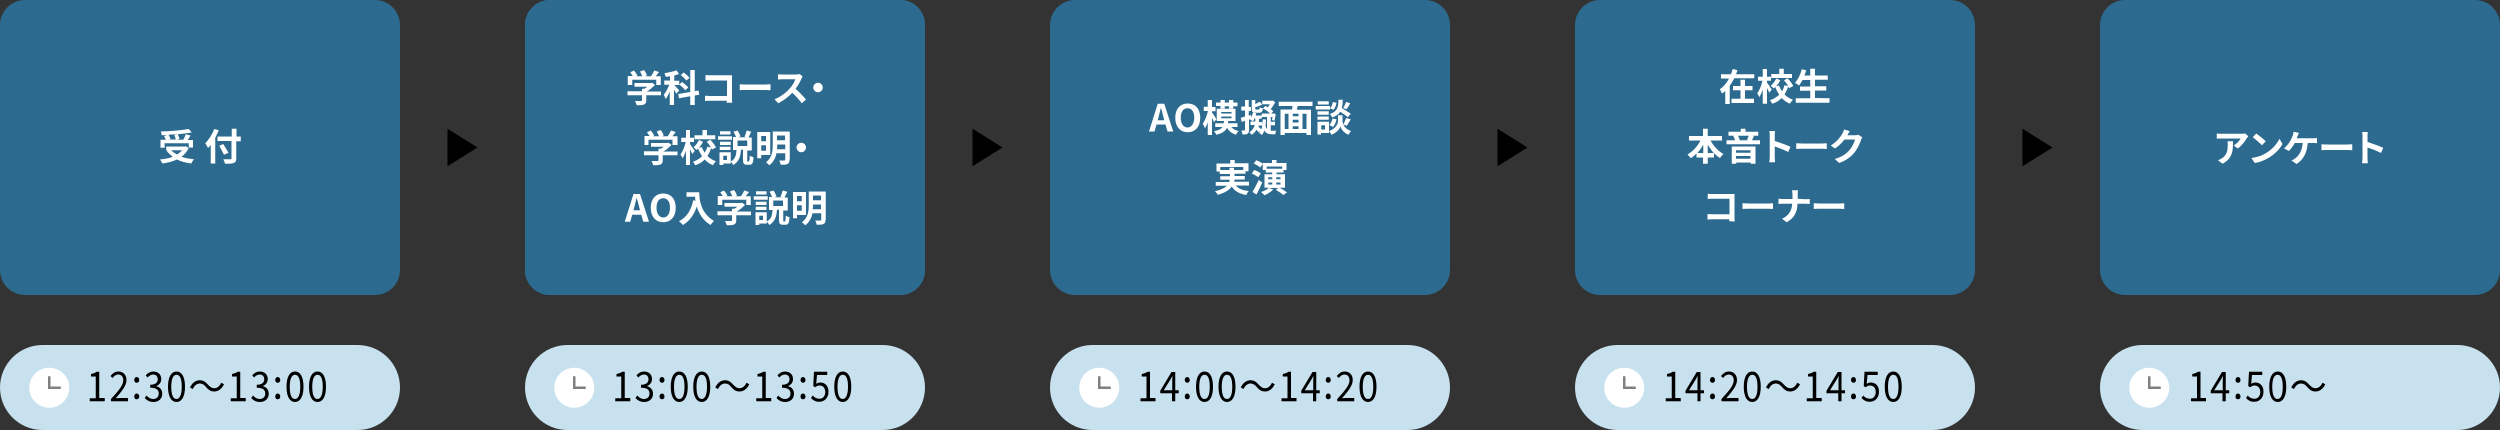 <?xml version="1.0" encoding="utf-8"?>
<!-- Generator: Adobe Illustrator 27.4.1, SVG Export Plug-In . SVG Version: 6.00 Build 0)  -->
<svg version="1.1" id="_レイヤー_2" xmlns="http://www.w3.org/2000/svg" xmlns:xlink="http://www.w3.org/1999/xlink" x="0px"
	 y="0px" viewBox="0 0 1000 172" style="enable-background:new 0 0 1000 172;" xml:space="preserve">
<rect x="0" y="0" width="1000" height="172" fill="#333333" stroke="none"/>
<style type="text/css">
	.st0{fill:#2C6B8F;}
	.st1{fill:#FFFFFF;}
	.st2{fill:#C7E1EF;}
	.st3{fill:none;stroke:#808080;stroke-miterlimit:10;}
</style>
<path class="st0" d="M850,0h140c5.5,0,10,4.5,10,10v98c0,5.5-4.5,10-10,10H850c-5.5,0-10-4.5-10-10V10C840,4.5,844.5,0,850,0z"/>
<path class="st0" d="M640,0h140c5.5,0,10,4.5,10,10v98c0,5.5-4.5,10-10,10H640c-5.5,0-10-4.5-10-10V10C630,4.5,634.5,0,640,0z"/>
<g>
	<path class="st1" d="M701.7,29.6v1.7h-8c-0.5,1-1.1,2-1.8,3v7.3h-1.8v-5.2c-0.4,0.4-0.8,0.7-1.3,1c-0.2-0.5-0.6-1.3-0.9-1.7
		c1.6-1,2.8-2.6,3.7-4.3h-3.2v-1.7h4c0.2-0.7,0.5-1.4,0.7-2.1l1.9,0.5c-0.2,0.6-0.4,1.1-0.6,1.6H701.7L701.7,29.6z M698.1,39.5h3.5
		v1.7h-9v-1.7h3.6v-3.4h-3v-1.7h3v-2.5h1.8v2.5h3v1.7h-3V39.5z"/>
	<path class="st1" d="M707.7,37.1c-0.2-0.5-0.5-1.2-0.9-1.9v6.3h-1.7v-5.6c-0.4,1.2-0.9,2.2-1.4,3c-0.2-0.5-0.5-1.2-0.8-1.6
		c0.9-1.2,1.7-3.2,2.1-5h-1.8v-1.6h1.9v-3.1h1.7v3.1h1.6v1.6h-1.6V33c0.4,0.6,1.6,2.3,1.9,2.8L707.7,37.1L707.7,37.1z M715.6,35.3
		c-0.1-0.2-0.2-0.4-0.3-0.7c-0.4,1.2-0.9,2.2-1.5,3.2c1,0.9,2.1,1.7,3.4,2.1c-0.4,0.4-1,1.1-1.2,1.6c-1.3-0.5-2.4-1.3-3.3-2.3
		c-1,1-2.2,1.8-3.8,2.3c-0.2-0.4-0.6-1.1-0.9-1.4c1.5-0.5,2.7-1.3,3.7-2.2c-0.6-0.9-1.2-2-1.6-3.1c-0.2,0.2-0.4,0.4-0.6,0.6
		c-0.3-0.3-0.8-0.8-1.2-1.1c0.9-0.7,1.7-1.9,2.2-2.9l1.6,0.7c-0.4,0.9-1,1.7-1.7,2.4l1.2-0.3c0.3,0.8,0.7,1.6,1.2,2.3
		c0.5-0.8,0.8-1.6,1-2.4l1.5,0.3c-0.5-0.8-1.1-1.6-1.7-2.3l1.4-0.8c0.9,0.9,1.9,2.2,2.3,3.1L715.6,35.3z M716.8,31.2h-8.3v-1.6h3.2
		v-2.1h1.8v2.1h3.3L716.8,31.2L716.8,31.2z"/>
	<path class="st1" d="M731.8,39.3v1.8h-13.5v-1.8h5.8v-3H720v-1.7h4.1V32H721c-0.4,0.8-0.9,1.6-1.4,2.2c-0.4-0.3-1.2-0.8-1.6-1.1
		c1.2-1.3,2.2-3.3,2.7-5.4l1.8,0.4c-0.2,0.7-0.5,1.4-0.7,2.1h2.3v-2.7h1.9v2.7h5.1v1.7H726v2.6h4.5v1.7H726v3L731.8,39.3L731.8,39.3
		z"/>
	<path class="st1" d="M684.2,56.2c1.2,2.2,3.1,4.3,5.2,5.4c-0.5,0.4-1.1,1.1-1.4,1.6c-0.9-0.5-1.7-1.2-2.4-2V63h-2.5v2.5h-1.9V63
		h-2.6v-1.6c-0.7,0.7-1.5,1.4-2.3,1.9c-0.3-0.5-0.9-1.1-1.3-1.5c2.1-1.2,4-3.3,5.2-5.6h-4.6v-1.8h5.6v-2.9h1.9v2.9h5.7v1.8
		L684.2,56.2L684.2,56.2z M681.3,61.2v-3.3c-0.7,1.2-1.5,2.3-2.3,3.3H681.3z M685.5,61.2c-0.9-1-1.7-2.1-2.4-3.3v3.3H685.5z"/>
	<path class="st1" d="M704,56.1v1.6h-13.4v-1.6h3.4c-0.1-0.5-0.4-1.2-0.7-1.7l0.6-0.1h-2.5v-1.6h4.9v-1.2h1.9v1.2h5.1v1.6h-2.4
		l0.7,0.1c-0.3,0.6-0.6,1.2-0.8,1.7L704,56.1L704,56.1z M692.7,58.6h9.5v6.9h-1.9V65h-5.8v0.5h-1.8L692.7,58.6L692.7,58.6z
		 M694.4,60.1v1h5.8v-1H694.4z M700.2,63.5v-1.1h-5.8v1.1H700.2z M695.2,54.3c0.3,0.6,0.6,1.2,0.7,1.7l-0.5,0.1h3.8l-0.4-0.1
		c0.2-0.5,0.5-1.2,0.7-1.7C699.5,54.3,695.2,54.3,695.2,54.3z"/>
	<path class="st1" d="M715.3,60.8c-1.5-0.8-3.8-1.7-5.4-2.2v4.2c0,0.4,0.1,1.5,0.1,2.1h-2.3c0.1-0.6,0.2-1.5,0.2-2.1v-8.6
		c0-0.5,0-1.3-0.2-1.8h2.3c-0.1,0.5-0.1,1.2-0.1,1.8v2.2c2,0.6,4.9,1.7,6.3,2.3L715.3,60.8L715.3,60.8z"/>
	<path class="st1" d="M718.5,57.3c0.5,0,1.6,0.1,2.4,0.1h8c0.7,0,1.4-0.1,1.8-0.1v2.3c-0.4,0-1.1-0.1-1.8-0.1h-8
		c-0.8,0-1.9,0-2.4,0.1V57.3z"/>
	<path class="st1" d="M744.9,54.9c-0.2,0.3-0.4,0.7-0.5,1.1c-0.4,1.3-1.3,3.3-2.6,5c-1.4,1.7-3.2,3.1-6.1,4.2l-1.8-1.6
		c3.1-0.9,4.7-2.2,6-3.7c1-1.2,1.9-3,2.1-4.1h-4.2c-1,1.3-2.3,2.6-3.8,3.6l-1.7-1.2c2.6-1.6,3.9-3.5,4.7-4.8
		c0.2-0.4,0.5-1.1,0.7-1.6l2.2,0.7c-0.4,0.5-0.7,1.2-0.9,1.5l0,0.1h3c0.5,0,1-0.1,1.3-0.2L744.9,54.9L744.9,54.9z"/>
	<path class="st1" d="M691.7,88.5c0-0.2,0-0.5,0-0.8h-6.8c-0.6,0-1.4,0.1-1.9,0.1v-2.2c0.5,0,1.2,0.1,1.9,0.1h6.9v-6.2H685
		c-0.6,0-1.4,0-1.9,0.1v-2.1c0.5,0.1,1.3,0.1,1.9,0.1h7.5c0.4,0,1.1,0,1.3,0c0,0.3,0,0.9,0,1.4v7.8c0,0.5,0,1.3,0.1,1.8L691.7,88.5
		L691.7,88.5z"/>
	<path class="st1" d="M697,81.3c0.5,0,1.6,0.1,2.4,0.1h8c0.7,0,1.4-0.1,1.8-0.1v2.3c-0.4,0-1.1-0.1-1.8-0.1h-8c-0.8,0-1.9,0-2.4,0.1
		V81.3z"/>
	<path class="st1" d="M722.3,79.7c0.7,0,1.3-0.1,1.6-0.1v2c-0.3,0-1-0.1-1.7-0.1H719c-0.1,3-1,5.5-4.3,7.4l-1.9-1.4
		c2.9-1.3,3.9-3.5,4.1-6h-3.8c-0.7,0-1.3,0-1.7,0.1v-2.1c0.5,0,1.1,0.1,1.7,0.1h3.9v-1.7c0-0.5-0.1-1.3-0.2-1.8h2.4
		c-0.1,0.5-0.1,1.3-0.1,1.8v1.6L722.3,79.7L722.3,79.7z"/>
	<path class="st1" d="M725.5,81.3c0.5,0,1.6,0.1,2.4,0.1h8c0.7,0,1.4-0.1,1.8-0.1v2.3c-0.4,0-1.1-0.1-1.8-0.1h-8
		c-0.8,0-1.9,0-2.4,0.1V81.3z"/>
</g>
<path class="st0" d="M430,0h140c5.5,0,10,4.5,10,10v98c0,5.5-4.5,10-10,10H430c-5.5,0-10-4.5-10-10V10C420,4.5,424.5,0,430,0z"/>
<path class="st0" d="M220,0h140c5.5,0,10,4.5,10,10v98c0,5.5-4.5,10-10,10H220c-5.5,0-10-4.5-10-10V10C210,4.5,214.5,0,220,0z"/>
<path class="st0" d="M220,0h140c5.5,0,10,4.5,10,10v98c0,5.5-4.5,10-10,10H220c-5.5,0-10-4.5-10-10V10C210,4.5,214.5,0,220,0z"/>
<path class="st0" d="M10,0h140c5.5,0,10,4.5,10,10v98c0,5.5-4.5,10-10,10H10c-5.5,0-10-4.5-10-10V10C0,4.5,4.5,0,10,0z"/>
<g>
	<path class="st1" d="M75.5,59.2c-0.7,1.5-1.7,2.6-2.9,3.5c1.4,0.5,3.1,0.8,5,1c-0.4,0.4-0.9,1.2-1.1,1.7c-2.2-0.3-4.1-0.8-5.7-1.6
		c-1.7,0.8-3.7,1.3-5.8,1.6c-0.2-0.4-0.7-1.2-1-1.6c1.9-0.2,3.6-0.5,5.1-1.1c-0.9-0.7-1.7-1.4-2.4-2.3l0.5-0.2h-0.7v-1.6H74l0.3-0.1
		L75.5,59.2z M65.9,59.1h-1.7v-3.2h2.1c-0.2-0.5-0.4-1.1-0.7-1.5l1.3-0.4c-0.8,0-1.5,0.1-2.2,0.1c0-0.5-0.2-1.1-0.4-1.5
		c3.9-0.1,8.5-0.5,11.2-1l1.2,1.4c-1.6,0.3-3.6,0.5-5.6,0.7c0.3,0.6,0.6,1.4,0.7,1.9l-1.1,0.3h2.6c0.4-0.7,0.8-1.6,1-2.2l1.9,0.5
		c-0.3,0.6-0.7,1.2-1.1,1.8h2.1V59h-1.7v-1.7h-9.7L65.9,59.1L65.9,59.1z M71.2,53.6c-1.3,0.1-2.6,0.2-3.8,0.3
		c0.3,0.6,0.7,1.2,0.8,1.7l-0.8,0.2h2.9c-0.1-0.5-0.3-1.3-0.6-1.9L71.2,53.6L71.2,53.6z M68.5,60.1c0.6,0.7,1.4,1.2,2.3,1.7
		c0.8-0.5,1.5-1,2-1.7H68.5z"/>
	<path class="st1" d="M87.5,52.1c-0.4,1-0.9,2-1.4,3v10.3h-1.8V58c-0.3,0.4-0.7,0.8-1.1,1.2c-0.2-0.4-0.7-1.4-1.1-1.9
		c1.4-1.4,2.8-3.5,3.6-5.7L87.5,52.1L87.5,52.1z M96.2,56.5h-1.7v6.8c0,1.2-0.3,1.6-1,1.9c-0.7,0.3-1.9,0.3-3.5,0.3
		c-0.1-0.5-0.4-1.3-0.7-1.8c1.2,0,2.5,0,2.8,0c0.4,0,0.5-0.1,0.5-0.5v-6.8H87v-1.8h5.7v-3.1h1.9v3.1h1.7V56.5z M89.6,61.9
		c-0.4-0.9-1.3-2.5-1.9-3.6l1.6-0.7c0.7,1.1,1.6,2.6,2.1,3.5L89.6,61.9z"/>
</g>
<polyline points="179,51.5 191,59 179,66.5 "/>
<polyline points="389,51.5 401,59 389,66.5 "/>
<polyline points="599,51.5 611,59 599,66.5 "/>
<polyline points="809,51.5 821,59 809,66.5 "/>
<path class="st2" d="M1000,155c0,9.4-7.7,17-17,17H857c-9.3,0-17-7.6-17-17l0,0c0-9.4,7.7-17,17-17h126
	C992.3,138,1000,145.6,1000,155z"/>
<g>
	<circle class="st1" cx="859.7" cy="155.1" r="8"/>
	<polyline class="st3" points="864.3,155.1 859.7,155.1 859.7,150.5 	"/>
</g>
<path class="st2" d="M790,155c0,9.4-7.7,17-17,17H647c-9.3,0-17-7.6-17-17l0,0c0-9.4,7.7-17,17-17h126C782.3,138,790,145.6,790,155z
	"/>
<g>
	<circle class="st1" cx="649.7" cy="155.1" r="8"/>
	<polyline class="st3" points="654.3,155.1 649.7,155.1 649.7,150.5 	"/>
</g>
<path class="st2" d="M370,155c0,9.4-7.6,17-17,17H227c-9.4,0-17-7.6-17-17l0,0c0-9.4,7.6-17,17-17h126C362.4,138,370,145.6,370,155z
	"/>
<g>
	<circle class="st1" cx="229.7" cy="155.1" r="8"/>
	<polyline class="st3" points="234.3,155.1 229.7,155.1 229.7,150.5 	"/>
</g>
<path class="st2" d="M160,155c0,9.4-7.6,17-17,17H17c-9.4,0-17-7.6-17-17l0,0c0-9.4,7.7-17,17-17h126C152.4,138,160,145.6,160,155z"
	/>
<g>
	<circle class="st1" cx="19.7" cy="155.1" r="8"/>
	<polyline class="st3" points="24.3,155.1 19.7,155.1 19.7,150.5 	"/>
</g>
<path class="st2" d="M580,155c0,9.4-7.7,17-17,17H437c-9.4,0-17-7.6-17-17l0,0c0-9.4,7.6-17,17-17h126C572.3,138,580,145.6,580,155z
	"/>
<g>
	<circle class="st1" cx="439.7" cy="155.1" r="8"/>
	<polyline class="st3" points="444.3,155.1 439.7,155.1 439.7,150.5 	"/>
</g>
<g>
	<path class="st1" d="M264.3,38.1h-5.8v2c0,0.9-0.2,1.4-0.9,1.7c-0.7,0.3-1.6,0.3-2.9,0.3c-0.1-0.5-0.5-1.3-0.7-1.7c1,0,2.1,0,2.4,0
		c0.3,0,0.4-0.1,0.4-0.3v-2h-5.8v-1.6h5.8v-1h0.9c0.4-0.2,0.8-0.5,1.2-0.8h-5.1v-1.5h6.7l0.4-0.1l1.1,0.9c-0.9,0.9-2,1.9-3.3,2.6
		h5.7V38.1z M252.8,34h-1.7v-3.6h2c-0.3-0.5-0.7-1.1-1-1.5l1.5-0.7c0.5,0.6,1.1,1.4,1.4,2l-0.5,0.3h2.4c-0.2-0.6-0.6-1.3-0.9-1.9
		l1.6-0.6c0.5,0.6,1,1.6,1.2,2.2l-0.7,0.3h2.3c0.5-0.7,1-1.6,1.3-2.3l1.9,0.6c-0.4,0.6-0.9,1.2-1.3,1.7h2V34h-1.8v-2.1h-9.6V34z"/>
	<path class="st1" d="M270.5,37.5c-0.2-0.4-0.5-1-0.9-1.7V42h-1.7v-5.4c-0.5,1.2-1,2.2-1.6,3c-0.2-0.5-0.6-1.2-0.8-1.7
		c0.8-1,1.7-2.6,2.2-4h-2v-1.7h2.3v-1.7c-0.6,0.1-1.1,0.2-1.7,0.2c-0.1-0.4-0.3-1-0.5-1.4c1.7-0.3,3.6-0.7,4.8-1.2l1,1.5
		c-0.6,0.2-1.2,0.4-1.9,0.6v2.1h2v1.7h-2V34c0.4,0.4,1.7,1.8,2,2.2L270.5,37.5z M277.9,38.2V42h-1.8v-3.5l-4.5,0.8l-0.3-1.7l4.8-0.8
		V28h1.8v8.5l1.5-0.3l0.3,1.7L277.9,38.2z M274.1,36.1c-0.5-0.7-1.5-1.6-2.4-2.3l1.1-1c0.9,0.6,2,1.5,2.5,2.2L274.1,36.1z
		 M274.5,32.2c-0.4-0.6-1.4-1.6-2.2-2.2l1.2-1c0.8,0.6,1.9,1.5,2.3,2.2L274.5,32.2z"/>
	<path class="st1" d="M283.9,30.1h7.6c0.4,0,1.1,0,1.3,0c0,0.3,0,0.9,0,1.4v7.8c0,0.5,0,1.3,0.1,1.8h-2.2c0-0.2,0-0.5,0-0.8h-6.8
		c-0.6,0-1.4,0-1.9,0.1v-2.1c0.5,0,1.2,0.1,1.9,0.1h6.9v-6.2h-6.7c-0.6,0-1.4,0-1.9,0.1V30C282.6,30.1,283.4,30.1,283.9,30.1z"/>
	<path class="st1" d="M298.3,33.8h8.1c0.7,0,1.4-0.1,1.8-0.1v2.4c-0.4,0-1.1-0.1-1.8-0.1h-8.1c-0.9,0-1.9,0-2.4,0.1v-2.4
		C296.5,33.8,297.6,33.8,298.3,33.8z"/>
	<path class="st1" d="M320.6,31.4c-0.5,1.2-1.3,2.8-2.4,4.1c1.5,1.3,3.3,3.2,4.2,4.3l-1.7,1.5c-1-1.4-2.4-2.9-3.8-4.2
		c-1.6,1.7-3.6,3.2-5.6,4.2l-1.5-1.6c2.4-0.9,4.7-2.7,6.1-4.3c1-1.1,1.9-2.6,2.2-3.7h-5.1c-0.6,0-1.5,0.1-1.8,0.1v-2.1
		c0.4,0.1,1.3,0.1,1.8,0.1h5.3c0.6,0,1.2-0.1,1.5-0.2l1.2,0.9C321,30.7,320.8,31.1,320.6,31.4z"/>
	<path class="st1" d="M329.1,35c0,1.1-0.9,1.9-1.9,1.9c-1,0-1.9-0.9-1.9-1.9c0-1,0.9-1.9,1.9-1.9C328.2,33.1,329.1,33.9,329.1,35z"
		/>
	<path class="st1" d="M270.9,62.1h-5.8v2c0,0.9-0.2,1.4-0.9,1.7c-0.7,0.3-1.6,0.3-2.9,0.3c-0.1-0.5-0.5-1.3-0.7-1.7c1,0,2.1,0,2.4,0
		c0.3,0,0.4-0.1,0.4-0.3v-2h-5.8v-1.6h5.8v-1h0.9c0.4-0.2,0.8-0.5,1.2-0.8h-5.1v-1.5h6.7l0.4-0.1l1.1,0.9c-0.9,0.9-2,1.9-3.3,2.6
		h5.7V62.1z M259.5,58h-1.7v-3.6h2c-0.3-0.5-0.7-1.1-1-1.5l1.5-0.7c0.5,0.6,1.1,1.4,1.4,2l-0.5,0.3h2.4c-0.2-0.6-0.6-1.3-0.9-1.9
		l1.6-0.6c0.5,0.6,1,1.6,1.2,2.2l-0.7,0.3h2.3c0.5-0.7,1-1.6,1.3-2.3l1.9,0.6c-0.4,0.6-0.9,1.2-1.3,1.7h2V58H269v-2.1h-9.6V58z"/>
	<path class="st1" d="M276.9,61.6c-0.2-0.5-0.6-1.2-0.9-1.9V66h-1.6v-5.6c-0.4,1.2-0.9,2.2-1.4,3c-0.1-0.5-0.5-1.2-0.8-1.6
		c0.9-1.2,1.7-3.3,2.1-5h-1.8v-1.7h1.9V52h1.6v3.1h1.6v1.7H276v0.8c0.4,0.6,1.6,2.3,1.9,2.8L276.9,61.6z M284.8,59.8
		c-0.1-0.2-0.2-0.4-0.3-0.6c-0.4,1.2-0.9,2.2-1.5,3.2c0.9,0.9,2.1,1.7,3.4,2.1c-0.4,0.4-1,1.1-1.2,1.6c-1.3-0.5-2.4-1.3-3.3-2.3
		c-1,1-2.2,1.8-3.8,2.3c-0.2-0.4-0.6-1.1-0.9-1.4c1.5-0.5,2.7-1.3,3.6-2.2c-0.6-0.9-1.1-2-1.6-3.1c-0.2,0.2-0.4,0.4-0.6,0.6
		c-0.3-0.3-0.8-0.8-1.2-1.1c0.9-0.7,1.7-1.9,2.2-2.9l1.6,0.7c-0.4,0.9-1,1.7-1.6,2.4l1.1-0.3c0.3,0.8,0.7,1.6,1.2,2.3
		c0.4-0.7,0.8-1.5,1-2.4l1.5,0.3c-0.5-0.8-1.1-1.6-1.7-2.3l1.4-0.8c0.9,0.9,1.9,2.2,2.3,3.1L284.8,59.8z M286.1,55.7h-8.3v-1.6h3.2
		V52h1.8v2.1h3.3V55.7z"/>
	<path class="st1" d="M292.8,55.9h-5.6v-1.4h5.6V55.9z M299.6,64.3c0.2,0,0.3-0.3,0.3-2.1c0.3,0.3,1,0.6,1.5,0.7
		c-0.1,2.4-0.5,3-1.6,3h-1c-1.3,0-1.6-0.5-1.6-2.1v-3.9h-0.8c-0.2,2.5-0.7,4.7-3.1,6.1c-0.2-0.4-0.6-1-1-1.3v0.7h-3V66h-1.5v-5.1
		h4.5v3.7c1.9-1,2.2-2.7,2.3-4.6h-1.4v-5.2h1.2c-0.2-0.6-0.6-1.5-1-2.1l1.6-0.5c0.5,0.7,1,1.7,1.2,2.4l-0.8,0.3h3.2l-0.8-0.2
		c0.3-0.7,0.7-1.7,0.9-2.5l1.8,0.5c-0.4,0.8-0.8,1.7-1.1,2.3h1.3v5.2h-1.8v3.9c0,0.4,0,0.5,0.2,0.5H299.6z M292.3,58h-4.3v-1.3h4.3
		V58z M287.9,58.7h4.3v1.3h-4.3V58.7z M292.3,53.8H288v-1.3h4.2V53.8z M290.8,62.3h-1.5V64h1.5V62.3z M298.9,56.2H295v2.2h3.9V56.2z
		"/>
	<path class="st1" d="M304.5,62v1.3h-1.6V52.8h5.2V62H304.5z M304.5,54.4v2.1h1.9v-2.1H304.5z M306.4,60.3v-2.2h-1.9v2.2H306.4z
		 M315.8,63.9c0,0.9-0.2,1.4-0.8,1.7c-0.6,0.3-1.5,0.3-2.7,0.3c-0.1-0.5-0.4-1.3-0.6-1.7c0.8,0,1.7,0,2,0c0.3,0,0.4-0.1,0.4-0.3
		v-2.6h-3.5c-0.4,1.8-1.2,3.6-2.9,4.8c-0.3-0.3-1-1-1.3-1.2c2.5-1.9,2.7-4.6,2.7-6.9v-5.4h6.8V63.9z M314.1,59.7v-1.9h-3.2V58
		c0,0.5,0,1.1-0.1,1.7H314.1z M310.8,54.2v1.9h3.2v-1.9H310.8z"/>
	<path class="st1" d="M322.4,59c0,1.1-0.9,1.9-1.9,1.9c-1,0-1.9-0.9-1.9-1.9c0-1,0.9-1.9,1.9-1.9C321.5,57.1,322.4,57.9,322.4,59z"
		/>
	<path class="st1" d="M253.4,77.6h2.6l3.6,11.1h-2.3l-0.8-2.8h-3.6l-0.8,2.8h-2.2L253.4,77.6z M253.4,84.1h2.6l-0.3-1.2
		c-0.3-1.2-0.6-2.4-1-3.6h-0.1c-0.3,1.2-0.6,2.5-0.9,3.6L253.4,84.1z"/>
	<path class="st1" d="M260.3,83.1c0-3.6,2-5.7,5-5.7s5,2.1,5,5.7s-2,5.8-5,5.8S260.3,86.7,260.3,83.1z M268,83.1
		c0-2.4-1-3.8-2.7-3.8s-2.7,1.4-2.7,3.8c0,2.4,1.1,3.9,2.7,3.9S268,85.5,268,83.1z"/>
	<path class="st1" d="M279.7,76.8c0,2.8,0.4,8.3,5.9,11.6c-0.4,0.3-1.1,1.1-1.4,1.6c-3.1-1.9-4.7-4.7-5.5-7.4
		c-1.1,3.4-2.9,5.8-5.5,7.4c-0.3-0.4-1.2-1.1-1.6-1.5c3.1-1.6,4.9-4.5,5.7-8.4l0.9,0.2c-0.1-0.6-0.2-1.1-0.2-1.6h-3.4v-1.8H279.7z"
		/>
	<path class="st1" d="M300.3,86.1h-5.8v2c0,0.9-0.2,1.4-0.9,1.7c-0.7,0.3-1.6,0.3-2.9,0.3c-0.1-0.5-0.5-1.3-0.7-1.7c1,0,2.1,0,2.4,0
		c0.3,0,0.4-0.1,0.4-0.3v-2h-5.8v-1.6h5.8v-1h0.9c0.4-0.2,0.8-0.5,1.2-0.8h-5.1v-1.5h6.7l0.4-0.1l1.1,0.9c-0.9,0.9-2,1.9-3.3,2.6
		h5.7V86.1z M288.8,82h-1.7v-3.6h2c-0.3-0.5-0.7-1.1-1-1.5l1.5-0.7c0.5,0.6,1.1,1.4,1.4,2l-0.5,0.3h2.4c-0.2-0.6-0.6-1.3-0.9-1.9
		l1.6-0.6c0.5,0.6,1,1.6,1.2,2.2l-0.7,0.3h2.3c0.5-0.7,1-1.6,1.3-2.3l1.9,0.6c-0.4,0.6-0.9,1.2-1.3,1.7h2V82h-1.8v-2.1h-9.6V82z"/>
	<path class="st1" d="M307.1,79.9h-5.6v-1.4h5.6V79.9z M314,88.3c0.2,0,0.3-0.3,0.3-2.1c0.3,0.3,1,0.6,1.5,0.7c-0.1,2.4-0.5,3-1.6,3
		h-1c-1.3,0-1.6-0.5-1.6-2.1v-3.9h-0.8c-0.2,2.5-0.7,4.7-3.1,6.1c-0.2-0.4-0.6-1-1-1.3v0.7h-3V90h-1.5v-5.1h4.5v3.7
		c1.9-1,2.2-2.7,2.3-4.6h-1.4v-5.2h1.2c-0.2-0.6-0.6-1.5-1-2.1l1.6-0.5c0.5,0.7,1,1.7,1.2,2.4l-0.8,0.3h3.2l-0.8-0.2
		c0.3-0.7,0.7-1.7,0.9-2.5l1.8,0.5c-0.4,0.8-0.8,1.7-1.1,2.3h1.3v5.2h-1.8v3.9c0,0.4,0,0.5,0.2,0.5H314z M306.6,82h-4.3v-1.3h4.3V82
		z M302.3,82.7h4.3v1.3h-4.3V82.7z M306.6,77.8h-4.2v-1.3h4.2V77.8z M305.2,86.3h-1.5V88h1.5V86.3z M313.2,80.2h-3.9v2.2h3.9V80.2z"
		/>
	<path class="st1" d="M318.8,86v1.3h-1.6V76.8h5.2V86H318.8z M318.8,78.4v2.1h1.9v-2.1H318.8z M320.7,84.3v-2.2h-1.9v2.2H320.7z
		 M330.2,87.9c0,0.9-0.2,1.4-0.8,1.7c-0.6,0.3-1.5,0.3-2.7,0.3c-0.1-0.5-0.4-1.3-0.6-1.7c0.8,0,1.7,0,2,0c0.3,0,0.4-0.1,0.4-0.3
		v-2.6h-3.5c-0.4,1.8-1.2,3.6-2.9,4.8c-0.3-0.3-1-1-1.3-1.2c2.5-1.9,2.7-4.6,2.7-6.9v-5.4h6.8V87.9z M328.4,83.7v-1.9h-3.2V82
		c0,0.5,0,1.1-0.1,1.7H328.4z M325.2,78.2v1.9h3.2v-1.9H325.2z"/>
</g>
<g>
	<path class="st1" d="M463.1,41.5h2.6l3.6,11.1H467l-0.8-2.8h-3.6l-0.8,2.8h-2.2L463.1,41.5z M463.1,48.1h2.6l-0.3-1.2
		c-0.3-1.2-0.6-2.4-1-3.6h-0.1c-0.3,1.2-0.6,2.5-0.9,3.6L463.1,48.1z"/>
	<path class="st1" d="M470.1,47.1c0-3.6,2-5.7,5-5.7s5,2.1,5,5.7s-2,5.8-5,5.8S470.1,50.7,470.1,47.1z M477.7,47.1
		c0-2.4-1-3.8-2.7-3.8s-2.7,1.4-2.7,3.8c0,2.4,1.1,3.9,2.7,3.9S477.7,49.4,477.7,47.1z"/>
	<path class="st1" d="M485.6,48.9c-0.2-0.4-0.4-1.1-0.8-1.7V54h-1.7v-5.1c-0.3,0.9-0.7,1.8-1.1,2.4c-0.2-0.5-0.6-1.3-0.9-1.8
		c0.8-1.1,1.5-3,2-4.7v-0.4h-1.6v-1.7h1.6V40h1.7v2.8h1.4v1.7h-1.4v0.5c0.5,0.6,1.6,2.3,1.8,2.7L485.6,48.9z M492.5,50.8
		c0.7,0.8,1.7,1.4,3,1.6c-0.4,0.3-0.9,1-1.1,1.5c-1.7-0.5-2.8-1.4-3.6-2.8c-0.6,1.3-1.8,2.2-4.3,2.8c-0.1-0.4-0.6-1.1-0.9-1.4
		c1.9-0.4,2.9-0.9,3.4-1.7h-2.9v-1.5h3.4c0-0.3,0.1-0.6,0.1-0.9h-2.9v-4.9h7.5v4.9h-2.9c0,0.3-0.1,0.6-0.1,0.9h3.8v1.5H492.5z
		 M488.2,42.4h-1.8V41h1.8v-1h1.7v1h1.7v-1h1.7v1h1.7v1.5h-1.7v0.9h-1.7v-0.9h-1.7v0.9h-1.7V42.4z M488.5,45.4h4.1v-0.6h-4.1V45.4z
		 M488.5,47.3h4.1v-0.7h-4.1V47.3z"/>
	<path class="st1" d="M503.5,53c-0.2-0.3-0.6-0.7-0.9-1.1c-0.4,0.7-1,1.4-1.9,2c-0.2-0.3-0.7-0.7-1-1c1.4-0.8,1.9-1.9,2.2-2.9h-1.7
		v-1.4h1.9v-0.2v-1.1h-0.3c-0.2,0.5-0.4,0.9-0.6,1.3c-0.3-0.2-0.8-0.6-1.1-0.8l0-0.1l-0.5,0.2v4.1c0,0.8-0.2,1.2-0.6,1.5
		c-0.4,0.3-1,0.3-2,0.3c-0.1-0.4-0.2-1.1-0.5-1.6c0.5,0,1.1,0,1.2,0c0.2,0,0.3-0.1,0.3-0.3v-3.6l-1.3,0.5l-0.4-1.7
		c0.5-0.1,1.1-0.3,1.7-0.5v-2.4h-1.5v-1.6h1.5V40h1.5v2.8h0.9v1.6h-0.9v1.9l0.9-0.3l0.2,0.9c0.2-0.6,0.4-1.3,0.6-1.9l1.3,0.3
		c-0.1,0.3-0.1,0.6-0.2,0.9h2.4v1.3h-1.1v1.1v0.2h1.3v1.4h-1.4c0,0.1-0.1,0.3-0.1,0.5c0.5,0.4,1,0.9,1.3,1.3L503.5,53z M510.5,52.3
		c-0.2,0.3-0.4,1-0.4,1.4h-1.4c-1.2,0-2.3-0.3-3-1.5c-0.2,0.7-0.5,1.3-0.9,1.8c-0.2-0.2-0.8-0.6-1.1-0.8c1.1-1.2,1.3-3.1,1.4-5.5
		l1.3,0.1c0,0.9-0.1,1.8-0.2,2.6c0.2,0.6,0.4,0.9,0.6,1.2v-4.8h-2.1v-1.4h3.3c-0.6-0.7-1.8-1.5-2.8-2c-0.2,1.3-0.6,1.7-1.5,1.7h-1.4
		c-1.3,0-1.6-0.4-1.6-1.7V40h1.4v1.6c0.7-0.3,1.3-0.6,1.8-0.9l1,1.1c-0.8,0.5-1.8,0.8-2.8,1.1v0.5c0,0.4,0.1,0.4,0.4,0.4h1
		c0.3,0,0.3-0.1,0.4-0.9c0.3,0.2,0.8,0.4,1.2,0.5l1-1c0.3,0.2,0.7,0.3,1,0.5c0.3-0.3,0.6-0.8,0.8-1.2h-3v-1.4h3.9l0.3-0.1l1,0.7
		c-0.5,0.9-1.1,1.9-1.8,2.7c0.4,0.3,0.7,0.6,1,0.9l-0.8,0.9h0.8l0.2,0l0.8,0.2c-0.2,0.9-0.3,2-0.5,2.7l-1-0.3
		c0.1-0.3,0.1-0.8,0.2-1.2h-0.7v1.9h1.7v1.4h-1.7v2.2c0.2,0,0.4,0,0.7,0H510.5z"/>
	<path class="st1" d="M519.1,42.5c-0.1,0.5-0.3,0.9-0.4,1.4h5.7V54h-1.8v-0.8h-8.7V54h-1.7V43.8h4.6c0.1-0.4,0.2-0.9,0.2-1.4h-5.5
		v-1.7h13.5v1.7H519.1z M513.9,51.6h1.5v-6.1h-1.5V51.6z M519.4,45.5h-2.3v1h2.3V45.5z M519.4,47.9h-2.3v1.1h2.3V47.9z M517.1,51.6
		h2.3v-1.1h-2.3V51.6z M522.6,45.5H521v6.1h1.6V45.5z"/>
	<path class="st1" d="M532,43.8h-5.7v-1.4h5.7V43.8z M531.5,53.2h-3.1v0.6H527v-5.1h4.6V53.2z M531.5,45.9H527v-1.4h4.5V45.9z
		 M527,46.6h4.5v1.3H527V46.6z M531.5,41.8h-4.4v-1.3h4.4V41.8z M528.5,50.1v1.7h1.5v-1.7H528.5z M537.3,49.8c0.4,0.9,1.3,2,3.1,2.6
		c-0.3,0.4-0.8,1.1-1,1.5c-1.9-0.7-3-2.4-3.2-3.3c-0.3,0.9-1.5,2.5-3.6,3.3c-0.2-0.4-0.7-1.1-1-1.5c2.9-1,3.6-3,3.6-4v-2.3h1.8v2.3
		C537,48.9,537.1,49.3,537.3,49.8c0.4-0.8,0.9-1.8,1.2-2.6l1.8,0.5c-0.5,0.9-1.1,1.9-1.6,2.6L537.3,49.8z M531.7,50
		c0.7-0.6,1.1-1.6,1.3-2.6l1.6,0.3c-0.2,1.2-0.7,2.3-1.4,3.1L531.7,50z M539.1,46.9c-0.6-0.6-1.9-1.5-3-2.2c-0.6,1-1.6,1.7-3.2,2.3
		c-0.2-0.4-0.6-1.1-1-1.4c3.1-1,3.4-2.7,3.5-5.7h1.7c0,1.2-0.1,2.3-0.4,3.3c1.2,0.7,2.7,1.7,3.6,2.3L539.1,46.9z M534.6,41.1
		c-0.2,1-0.5,2.1-1.2,2.8l-1.4-0.6c0.6-0.5,1-1.5,1.1-2.5L534.6,41.1z M540.1,41.3c-0.5,0.9-1,1.8-1.5,2.4l-1.3-0.5
		c0.4-0.7,0.9-1.7,1.1-2.4L540.1,41.3z"/>
	<path class="st1" d="M494.4,74.3c1.1,1.2,2.7,1.9,5.1,2.1c-0.4,0.4-0.8,1.1-1,1.6c-2.8-0.5-4.6-1.5-5.8-3.4
		c-0.9,1.3-2.5,2.5-5.6,3.3c-0.2-0.4-0.7-1.1-1.1-1.4c2.5-0.6,4-1.4,4.8-2.2h-4.5v-1.5h5.4c0.1-0.3,0.1-0.6,0.2-0.9h-3.8v-1.4h3.9
		v-0.9h-4.1v-1h-1.3v-3.2h5.5V64h1.8v1.3h5.5v3.2h-1.2v1h-4.4v0.9h4.1v1.4h-4.1c0,0.3,0,0.6-0.1,0.9h5.9v1.5H494.4z M491.8,68v-0.9
		h1.8V68h3.7v-1.2h-9.2V68H491.8z"/>
	<path class="st1" d="M503.3,70.9c-0.6-0.5-1.7-1.1-2.6-1.5l1-1.4c0.9,0.3,2.1,0.9,2.6,1.4L503.3,70.9z M504.9,73
		c-0.7,1.6-1.5,3.3-2.3,4.8l-1.6-1c0.7-1.2,1.7-3.1,2.5-4.8L504.9,73z M511.9,75.1c1,0.6,2.2,1.3,2.9,1.9l-1.5,1
		c-0.6-0.6-2-1.5-3-2.1l1.1-0.7h-3.8l1.7,0.6c-0.9,0.9-2.3,1.8-3.5,2.3c-0.3-0.3-1-1-1.4-1.3c1.2-0.4,2.5-1,3.2-1.7h-1.8v-5.4h3.1
		v-0.7h-2.6v-1h-1.2v-2.4l-1,1.4c-0.5-0.5-1.7-1.2-2.6-1.6l1-1.3c0.9,0.3,2,0.9,2.6,1.4v-0.3h3.7V64h1.8v1.2h4v2.8h-1.2v1h-2.8v0.7
		h3.4v5.4H511.9z M506.7,66.6v0.9h6.2v-0.9H506.7z M507.3,71.7h1.6v-0.8h-1.6V71.7z M507.3,73.8h1.6V73h-1.6V73.8z M510.5,70.9v0.8
		h1.7v-0.8H510.5z M512.2,73h-1.7v0.8h1.7V73z"/>
</g>
<g>
	<path class="st1" d="M898.7,55.3c-0.7,1.2-2.1,3.1-3.6,4.1l-1.6-1.2c1.2-0.7,2.4-2.1,2.8-2.8h-7.8c-0.6,0-1.1,0-1.8,0.1v-2.1
		c0.6,0.1,1.2,0.1,1.8,0.1h8.1c0.4,0,1.2,0,1.5-0.1l1.2,1.1C899.1,54.7,898.8,55.1,898.7,55.3z M889,65.5l-1.8-1.4
		c0.5-0.2,1-0.4,1.6-0.8c1.9-1.3,2.3-2.9,2.3-5.4c0-0.5,0-0.9-0.1-1.4h2.2C893.2,60.3,893.1,63.3,889,65.5z"/>
	<path class="st1" d="M906.3,61.3c2.6-1.5,4.5-3.8,5.5-5.8l1.2,2.1c-1.1,2-3.1,4.1-5.5,5.5c-1.5,0.9-3.5,1.8-5.6,2.1l-1.3-2
		C902.9,62.9,904.8,62.2,906.3,61.3z M906.3,56.5l-1.5,1.6c-0.8-0.8-2.7-2.5-3.7-3.2l1.4-1.5C903.4,54,905.4,55.6,906.3,56.5z"/>
	<path class="st1" d="M919.1,54.2c-0.1,0.3-0.3,0.7-0.4,1.1h6.5c0.4,0,1.1,0,1.6-0.1v2.1c-0.6-0.1-1.2-0.1-1.6-0.1h-2.1
		c-0.3,4-1.8,6.7-4.5,8.4l-2-1.4c0.5-0.2,1.1-0.5,1.4-0.8c1.6-1.2,2.8-3,3.1-6.2h-3.2c-0.6,1.1-1.5,2.4-2.4,3.2l-1.9-1.1
		c1.1-0.8,2-2.1,2.6-3.1c0.4-0.7,0.7-1.5,0.9-2c0.2-0.5,0.3-1.1,0.3-1.5l2.3,0.5C919.4,53.3,919.3,53.8,919.1,54.2z"/>
	<path class="st1" d="M931,57.8h8.1c0.7,0,1.4-0.1,1.8-0.1v2.4c-0.4,0-1.1-0.1-1.8-0.1H931c-0.9,0-1.9,0-2.4,0.1v-2.4
		C929.1,57.8,930.2,57.8,931,57.8z"/>
	<path class="st1" d="M945,54.6c0-0.5,0-1.3-0.2-1.8h2.3c-0.1,0.5-0.1,1.2-0.1,1.8v2.2c2,0.6,4.9,1.7,6.3,2.3l-0.9,2.1
		c-1.5-0.8-3.8-1.7-5.4-2.2v4.2c0,0.4,0.1,1.5,0.1,2.1h-2.3c0.1-0.6,0.2-1.5,0.2-2.1V54.6z"/>
</g>
<g>
	<g>
		<g>
			<path d="M246.1,159.3h2.4v-8.7h-1.9v-1c1-0.2,1.7-0.5,2.3-0.9h1v10.5h2.2v1.3h-6V159.3z"/>
			<path d="M254.2,159.2l0.7-1c0.6,0.7,1.5,1.4,2.7,1.4c1.3,0,2.2-0.8,2.2-2.2c0-1.4-0.9-2.3-3.4-2.3v-1.2c2.2,0,3-1,3-2.2
				c0-1.1-0.7-1.9-1.8-1.9c-0.9,0-1.6,0.5-2.3,1.2l-0.7-0.9c0.8-0.9,1.8-1.5,3-1.5c1.8,0,3.2,1.1,3.2,3c0,1.4-0.8,2.3-1.9,2.8v0.1
				c1.3,0.3,2.3,1.4,2.3,3c0,2.1-1.6,3.3-3.5,3.3C256,160.8,254.9,160,254.2,159.2z"/>
			<path d="M263.8,152c0-0.7,0.4-1.2,1-1.2c0.5,0,1,0.5,1,1.2c0,0.7-0.4,1.1-1,1.1C264.3,153.1,263.8,152.7,263.8,152z M263.8,158.6
				c0-0.7,0.4-1.2,1-1.2c0.5,0,1,0.5,1,1.2c0,0.7-0.4,1.1-1,1.1C264.3,159.8,263.8,159.3,263.8,158.6z"/>
			<path d="M268.3,154.7c0-3.9,1.3-6.1,3.4-6.1s3.4,2.1,3.4,6.1c0,3.9-1.3,6.1-3.4,6.1S268.3,158.6,268.3,154.7z M273.8,154.7
				c0-3.4-0.8-4.8-2.1-4.8c-1.2,0-2.1,1.4-2.1,4.8s0.8,4.9,2.1,4.9C273,159.6,273.8,158.1,273.8,154.7z"/>
			<path d="M277.3,154.7c0-3.9,1.3-6.1,3.4-6.1s3.4,2.1,3.4,6.1c0,3.9-1.3,6.1-3.4,6.1S277.3,158.6,277.3,154.7z M282.8,154.7
				c0-3.4-0.8-4.8-2.1-4.8c-1.2,0-2.1,1.4-2.1,4.8s0.8,4.9,2.1,4.9C281.9,159.6,282.8,158.1,282.8,154.7z"/>
			<path d="M290,153.4c-1.2,0-2.2,0.9-2.8,2.2l-1.1-0.6c0.9-1.9,2.3-2.9,3.9-2.9c1.4,0,2.3,0.6,3.3,1.8c0.8,0.8,1.5,1.4,2.5,1.4
				c1.2,0,2.2-0.9,2.8-2.2l1.1,0.6c-0.9,1.9-2.3,2.9-3.9,2.9c-1.4,0-2.3-0.6-3.3-1.8C291.8,153.9,291.1,153.4,290,153.4z"/>
			<path d="M302.5,159.3h2.4v-8.7h-1.9v-1c1-0.2,1.7-0.5,2.3-0.9h1v10.5h2.2v1.3h-6V159.3z"/>
			<path d="M310.6,159.2l0.7-1c0.6,0.7,1.5,1.4,2.7,1.4c1.3,0,2.2-0.8,2.2-2.2c0-1.4-0.9-2.3-3.4-2.3v-1.2c2.2,0,3-1,3-2.2
				c0-1.1-0.7-1.9-1.8-1.9c-0.9,0-1.6,0.5-2.3,1.2l-0.7-0.9c0.8-0.9,1.8-1.5,3-1.5c1.8,0,3.2,1.1,3.2,3c0,1.4-0.8,2.3-1.9,2.8v0.1
				c1.3,0.3,2.3,1.4,2.3,3c0,2.1-1.6,3.3-3.5,3.3C312.3,160.8,311.3,160,310.6,159.2z"/>
			<path d="M320.2,152c0-0.7,0.4-1.2,1-1.2c0.5,0,1,0.5,1,1.2c0,0.7-0.4,1.1-1,1.1C320.7,153.1,320.2,152.7,320.2,152z M320.2,158.6
				c0-0.7,0.4-1.2,1-1.2c0.5,0,1,0.5,1,1.2c0,0.7-0.4,1.1-1,1.1C320.7,159.8,320.2,159.3,320.2,158.6z"/>
			<path d="M324.4,159.2l0.7-1c0.6,0.7,1.4,1.3,2.7,1.3c1.3,0,2.3-1,2.3-2.7c0-1.6-0.9-2.6-2.3-2.6c-0.7,0-1.2,0.3-1.8,0.7l-0.7-0.5
				l0.3-5.7h5.3v1.3h-4.1l-0.3,3.5c0.5-0.3,1-0.5,1.6-0.5c1.8,0,3.3,1.2,3.3,3.7s-1.7,4-3.6,4C326.2,160.8,325.1,160,324.4,159.2z"
				/>
			<path d="M333.7,154.7c0-3.9,1.3-6.1,3.4-6.1s3.4,2.1,3.4,6.1c0,3.9-1.3,6.1-3.4,6.1S333.7,158.6,333.7,154.7z M339.2,154.7
				c0-3.4-0.8-4.8-2.1-4.8c-1.2,0-2.1,1.4-2.1,4.8s0.8,4.9,2.1,4.9C338.3,159.6,339.2,158.1,339.2,154.7z"/>
		</g>
	</g>
</g>
<g>
	<g>
		<g>
			<path d="M35.9,159.3h2.4v-8.7h-1.9v-1c1-0.2,1.7-0.5,2.3-0.9h1v10.5h2.2v1.3h-6V159.3z"/>
			<path d="M44.3,159.7c3.2-3.5,5-5.6,5-7.6c0-1.3-0.7-2.3-2-2.3c-0.9,0-1.7,0.6-2.3,1.4l-0.8-0.8c0.9-1.1,1.8-1.8,3.2-1.8
				c1.9,0,3.2,1.4,3.2,3.4c0,2.2-1.8,4.4-4.3,7.3c0.6,0,1.2-0.1,1.8-0.1h3.1v1.3h-6.8V159.7z"/>
			<path d="M53.7,152c0-0.7,0.4-1.2,1-1.2c0.5,0,1,0.5,1,1.2c0,0.7-0.4,1.1-1,1.1C54.1,153.1,53.7,152.7,53.7,152z M53.7,158.6
				c0-0.7,0.4-1.2,1-1.2c0.5,0,1,0.5,1,1.2c0,0.7-0.4,1.1-1,1.1C54.1,159.8,53.7,159.3,53.7,158.6z"/>
			<path d="M57.9,159.2l0.7-1c0.6,0.7,1.5,1.4,2.7,1.4c1.3,0,2.2-0.8,2.2-2.2c0-1.4-0.9-2.3-3.4-2.3v-1.2c2.2,0,3-1,3-2.2
				c0-1.1-0.7-1.9-1.8-1.9c-0.9,0-1.6,0.5-2.3,1.2l-0.7-0.9c0.8-0.9,1.8-1.5,3-1.5c1.8,0,3.2,1.1,3.2,3c0,1.4-0.8,2.3-1.9,2.8v0.1
				c1.3,0.3,2.3,1.4,2.3,3c0,2.1-1.6,3.3-3.5,3.3C59.7,160.8,58.6,160,57.9,159.2z"/>
			<path d="M67.2,154.7c0-3.9,1.3-6.1,3.4-6.1s3.4,2.1,3.4,6.1c0,3.9-1.3,6.1-3.4,6.1S67.2,158.6,67.2,154.7z M72.7,154.7
				c0-3.4-0.8-4.8-2.1-4.8c-1.2,0-2.1,1.4-2.1,4.8s0.8,4.9,2.1,4.9C71.8,159.6,72.7,158.1,72.7,154.7z"/>
			<path d="M79.9,153.4c-1.2,0-2.2,0.9-2.8,2.2l-1.1-0.6c0.9-1.9,2.3-2.9,3.9-2.9c1.4,0,2.3,0.6,3.3,1.8c0.8,0.8,1.5,1.4,2.5,1.4
				c1.2,0,2.2-0.9,2.8-2.2l1.1,0.6c-0.9,1.9-2.3,2.9-3.9,2.9c-1.4,0-2.3-0.6-3.3-1.8C81.7,153.9,81,153.4,79.9,153.4z"/>
			<path d="M92.3,159.3h2.4v-8.7h-1.9v-1c1-0.2,1.7-0.5,2.3-0.9h1v10.5h2.2v1.3h-6V159.3z"/>
			<path d="M100.5,159.2l0.7-1c0.6,0.7,1.5,1.4,2.7,1.4c1.3,0,2.2-0.8,2.2-2.2c0-1.4-0.9-2.3-3.4-2.3v-1.2c2.2,0,3-1,3-2.2
				c0-1.1-0.7-1.9-1.8-1.9c-0.9,0-1.6,0.5-2.3,1.2l-0.7-0.9c0.8-0.9,1.8-1.5,3-1.5c1.8,0,3.2,1.1,3.2,3c0,1.4-0.8,2.3-1.9,2.8v0.1
				c1.3,0.3,2.3,1.4,2.3,3c0,2.1-1.6,3.3-3.5,3.3C102.2,160.8,101.2,160,100.5,159.2z"/>
			<path d="M110.1,152c0-0.7,0.4-1.2,1-1.2c0.5,0,1,0.5,1,1.2c0,0.7-0.4,1.1-1,1.1C110.5,153.1,110.1,152.7,110.1,152z M110.1,158.6
				c0-0.7,0.4-1.2,1-1.2c0.5,0,1,0.5,1,1.2c0,0.7-0.4,1.1-1,1.1C110.5,159.8,110.1,159.3,110.1,158.6z"/>
			<path d="M114.6,154.7c0-3.9,1.3-6.1,3.4-6.1s3.4,2.1,3.4,6.1c0,3.9-1.3,6.1-3.4,6.1S114.6,158.6,114.6,154.7z M120.1,154.7
				c0-3.4-0.8-4.8-2.1-4.8c-1.2,0-2.1,1.4-2.1,4.8s0.8,4.9,2.1,4.9C119.2,159.6,120.1,158.1,120.1,154.7z"/>
			<path d="M123.6,154.7c0-3.9,1.3-6.1,3.4-6.1s3.4,2.1,3.4,6.1c0,3.9-1.3,6.1-3.4,6.1S123.6,158.6,123.6,154.7z M129.1,154.7
				c0-3.4-0.8-4.8-2.1-4.8c-1.2,0-2.1,1.4-2.1,4.8s0.8,4.9,2.1,4.9C128.2,159.6,129.1,158.1,129.1,154.7z"/>
		</g>
	</g>
</g>
<g>
	<g>
		<g>
			<path d="M456.2,159.3h2.4v-8.7h-1.9v-1c1-0.2,1.7-0.5,2.3-0.9h1v10.5h2.2v1.3h-6V159.3z"/>
			<path d="M468.9,157.3h-4.8v-1l4.5-7.5h1.5v7.3h1.4v1.2h-1.4v3.2h-1.3V157.3z M468.9,156.1v-3.4c0-0.6,0-1.6,0.1-2.2h-0.1
				c-0.3,0.6-0.6,1.1-0.9,1.6l-2.5,4H468.9z"/>
			<path d="M473.9,152c0-0.7,0.4-1.2,1-1.2c0.5,0,1,0.5,1,1.2c0,0.7-0.4,1.1-1,1.1C474.4,153.1,473.9,152.7,473.9,152z M473.9,158.6
				c0-0.7,0.4-1.2,1-1.2c0.5,0,1,0.5,1,1.2c0,0.7-0.4,1.1-1,1.1C474.4,159.8,473.9,159.3,473.9,158.6z"/>
			<path d="M478.4,154.7c0-3.9,1.3-6.1,3.4-6.1s3.4,2.1,3.4,6.1c0,3.9-1.3,6.1-3.4,6.1S478.4,158.6,478.4,154.7z M483.9,154.7
				c0-3.4-0.8-4.8-2.1-4.8c-1.2,0-2.1,1.4-2.1,4.8s0.8,4.9,2.1,4.9C483.1,159.6,483.9,158.1,483.9,154.7z"/>
			<path d="M487.4,154.7c0-3.9,1.3-6.1,3.4-6.1s3.4,2.1,3.4,6.1c0,3.9-1.3,6.1-3.4,6.1S487.4,158.6,487.4,154.7z M492.9,154.7
				c0-3.4-0.8-4.8-2.1-4.8c-1.2,0-2.1,1.4-2.1,4.8s0.8,4.9,2.1,4.9C492.1,159.6,492.9,158.1,492.9,154.7z"/>
			<path d="M500.2,153.4c-1.2,0-2.2,0.9-2.8,2.2l-1.1-0.6c0.9-1.9,2.3-2.9,3.9-2.9c1.4,0,2.3,0.6,3.3,1.8c0.8,0.8,1.5,1.4,2.5,1.4
				c1.2,0,2.2-0.9,2.8-2.2l1.1,0.6c-0.9,1.9-2.3,2.9-3.9,2.9c-1.4,0-2.3-0.6-3.3-1.8C501.9,153.9,501.2,153.4,500.2,153.4z"/>
			<path d="M512.6,159.3h2.4v-8.7h-1.9v-1c1-0.2,1.7-0.5,2.3-0.9h1v10.5h2.2v1.3h-6V159.3z"/>
			<path d="M525.3,157.3h-4.8v-1l4.5-7.5h1.5v7.3h1.4v1.2h-1.4v3.2h-1.3V157.3z M525.3,156.1v-3.4c0-0.6,0-1.6,0.1-2.2h-0.1
				c-0.3,0.6-0.6,1.1-0.9,1.6l-2.5,4H525.3z"/>
			<path d="M530.3,152c0-0.7,0.4-1.2,1-1.2s1,0.5,1,1.2c0,0.7-0.4,1.1-1,1.1S530.3,152.7,530.3,152z M530.3,158.6
				c0-0.7,0.4-1.2,1-1.2s1,0.5,1,1.2c0,0.7-0.4,1.1-1,1.1S530.3,159.3,530.3,158.6z"/>
			<path d="M534.8,159.7c3.2-3.5,5-5.6,5-7.6c0-1.3-0.7-2.3-2-2.3c-0.9,0-1.7,0.6-2.3,1.4l-0.8-0.8c0.9-1.1,1.8-1.8,3.2-1.8
				c1.9,0,3.2,1.4,3.2,3.4c0,2.2-1.8,4.4-4.3,7.3c0.6,0,1.2-0.1,1.8-0.1h3.1v1.3h-6.8V159.7z"/>
			<path d="M543.8,154.7c0-3.9,1.3-6.1,3.4-6.1s3.4,2.1,3.4,6.1c0,3.9-1.3,6.1-3.4,6.1S543.8,158.6,543.8,154.7z M549.3,154.7
				c0-3.4-0.8-4.8-2.1-4.8c-1.2,0-2.1,1.4-2.1,4.8s0.8,4.9,2.1,4.9C548.5,159.6,549.3,158.1,549.3,154.7z"/>
		</g>
	</g>
</g>
<g>
	<g>
		<g>
			<path d="M666.3,159.3h2.4v-8.7h-1.9v-1c1-0.2,1.7-0.5,2.3-0.9h1v10.5h2.2v1.3h-6V159.3z"/>
			<path d="M679,157.3h-4.8v-1l4.5-7.5h1.5v7.3h1.4v1.2h-1.4v3.2H679V157.3z M679,156.1v-3.4c0-0.6,0-1.6,0.1-2.2H679
				c-0.3,0.6-0.6,1.1-0.9,1.6l-2.5,4H679z"/>
			<path d="M684,152c0-0.7,0.4-1.2,1-1.2s1,0.5,1,1.2c0,0.7-0.4,1.1-1,1.1S684,152.7,684,152z M684,158.6c0-0.7,0.4-1.2,1-1.2
				s1,0.5,1,1.2c0,0.7-0.4,1.1-1,1.1S684,159.3,684,158.6z"/>
			<path d="M688.5,159.7c3.2-3.5,5-5.6,5-7.6c0-1.3-0.7-2.3-2-2.3c-0.9,0-1.7,0.6-2.3,1.4l-0.8-0.8c0.9-1.1,1.8-1.8,3.2-1.8
				c1.9,0,3.2,1.4,3.2,3.4c0,2.2-1.8,4.4-4.3,7.3c0.6,0,1.2-0.1,1.8-0.1h3.1v1.3h-6.8V159.7z"/>
			<path d="M697.5,154.7c0-3.9,1.3-6.1,3.4-6.1s3.4,2.1,3.4,6.1c0,3.9-1.3,6.1-3.4,6.1S697.5,158.6,697.5,154.7z M703,154.7
				c0-3.4-0.8-4.8-2.1-4.8c-1.2,0-2.1,1.4-2.1,4.8s0.8,4.9,2.1,4.9C702.2,159.6,703,158.1,703,154.7z"/>
			<path d="M710.3,153.4c-1.2,0-2.2,0.9-2.8,2.2l-1.1-0.6c0.9-1.9,2.3-2.9,3.9-2.9c1.4,0,2.3,0.6,3.3,1.8c0.8,0.8,1.5,1.4,2.5,1.4
				c1.2,0,2.2-0.9,2.8-2.2l1.1,0.6c-0.9,1.9-2.3,2.9-3.9,2.9c-1.4,0-2.3-0.6-3.3-1.8C712,153.9,711.4,153.4,710.3,153.4z"/>
			<path d="M722.7,159.3h2.4v-8.7h-1.9v-1c1-0.2,1.7-0.5,2.3-0.9h1v10.5h2.2v1.3h-6V159.3z"/>
			<path d="M735.4,157.3h-4.8v-1l4.5-7.5h1.5v7.3h1.4v1.2h-1.4v3.2h-1.3V157.3z M735.4,156.1v-3.4c0-0.6,0-1.6,0.1-2.2h-0.1
				c-0.3,0.6-0.6,1.1-0.9,1.6l-2.5,4H735.4z"/>
			<path d="M740.4,152c0-0.7,0.4-1.2,1-1.2c0.5,0,1,0.5,1,1.2c0,0.7-0.4,1.1-1,1.1C740.9,153.1,740.4,152.7,740.4,152z M740.4,158.6
				c0-0.7,0.4-1.2,1-1.2c0.5,0,1,0.5,1,1.2c0,0.7-0.4,1.1-1,1.1C740.9,159.8,740.4,159.3,740.4,158.6z"/>
			<path d="M744.6,159.2l0.7-1c0.6,0.7,1.4,1.3,2.7,1.3c1.3,0,2.3-1,2.3-2.7c0-1.6-0.9-2.6-2.3-2.6c-0.7,0-1.2,0.3-1.8,0.7l-0.7-0.5
				l0.3-5.7h5.3v1.3H747l-0.3,3.5c0.5-0.3,1-0.5,1.6-0.5c1.8,0,3.3,1.2,3.3,3.7s-1.7,4-3.6,4C746.4,160.8,745.4,160,744.6,159.2z"/>
			<path d="M753.9,154.7c0-3.9,1.3-6.1,3.4-6.1s3.4,2.1,3.4,6.1c0,3.9-1.3,6.1-3.4,6.1S753.9,158.6,753.9,154.7z M759.4,154.7
				c0-3.4-0.8-4.8-2.1-4.8c-1.2,0-2.1,1.4-2.1,4.8s0.8,4.9,2.1,4.9C758.6,159.6,759.4,158.1,759.4,154.7z"/>
		</g>
	</g>
</g>
<g>
	<g>
		<g>
			<path d="M876.4,159.3h2.4v-8.7h-1.9v-1c1-0.2,1.7-0.5,2.3-0.9h1v10.5h2.2v1.3h-6V159.3z"/>
			<path d="M889.1,157.3h-4.8v-1l4.5-7.5h1.5v7.3h1.4v1.2h-1.4v3.2h-1.3V157.3z M889.1,156.1v-3.4c0-0.6,0-1.6,0.1-2.2h-0.1
				c-0.3,0.6-0.6,1.1-0.9,1.6l-2.5,4H889.1z"/>
			<path d="M894.2,152c0-0.7,0.4-1.2,1-1.2c0.5,0,1,0.5,1,1.2c0,0.7-0.4,1.1-1,1.1C894.6,153.1,894.2,152.7,894.2,152z M894.2,158.6
				c0-0.7,0.4-1.2,1-1.2c0.5,0,1,0.5,1,1.2c0,0.7-0.4,1.1-1,1.1C894.6,159.8,894.2,159.3,894.2,158.6z"/>
			<path d="M898.4,159.2l0.7-1c0.6,0.7,1.4,1.3,2.7,1.3c1.3,0,2.3-1,2.3-2.7c0-1.6-0.9-2.6-2.3-2.6c-0.7,0-1.2,0.3-1.8,0.7l-0.7-0.5
				l0.3-5.7h5.3v1.3h-4.1l-0.3,3.5c0.5-0.3,1-0.5,1.6-0.5c1.8,0,3.3,1.2,3.3,3.7s-1.7,4-3.6,4C900.1,160.8,899.1,160,898.4,159.2z"
				/>
			<path d="M907.7,154.7c0-3.9,1.3-6.1,3.4-6.1s3.4,2.1,3.4,6.1c0,3.9-1.3,6.1-3.4,6.1S907.7,158.6,907.7,154.7z M913.1,154.7
				c0-3.4-0.8-4.8-2.1-4.8c-1.2,0-2.1,1.4-2.1,4.8s0.8,4.9,2.1,4.9C912.3,159.6,913.1,158.1,913.1,154.7z"/>
			<path d="M920.4,153.4c-1.2,0-2.2,0.9-2.8,2.2l-1.1-0.6c0.9-1.9,2.3-2.9,3.9-2.9c1.4,0,2.3,0.6,3.3,1.8c0.8,0.8,1.5,1.4,2.5,1.4
				c1.2,0,2.2-0.9,2.8-2.2l1.1,0.6c-0.9,1.9-2.3,2.9-3.9,2.9c-1.4,0-2.3-0.6-3.3-1.8C922.1,153.9,921.5,153.4,920.4,153.4z"/>
		</g>
	</g>
</g>
</svg>
